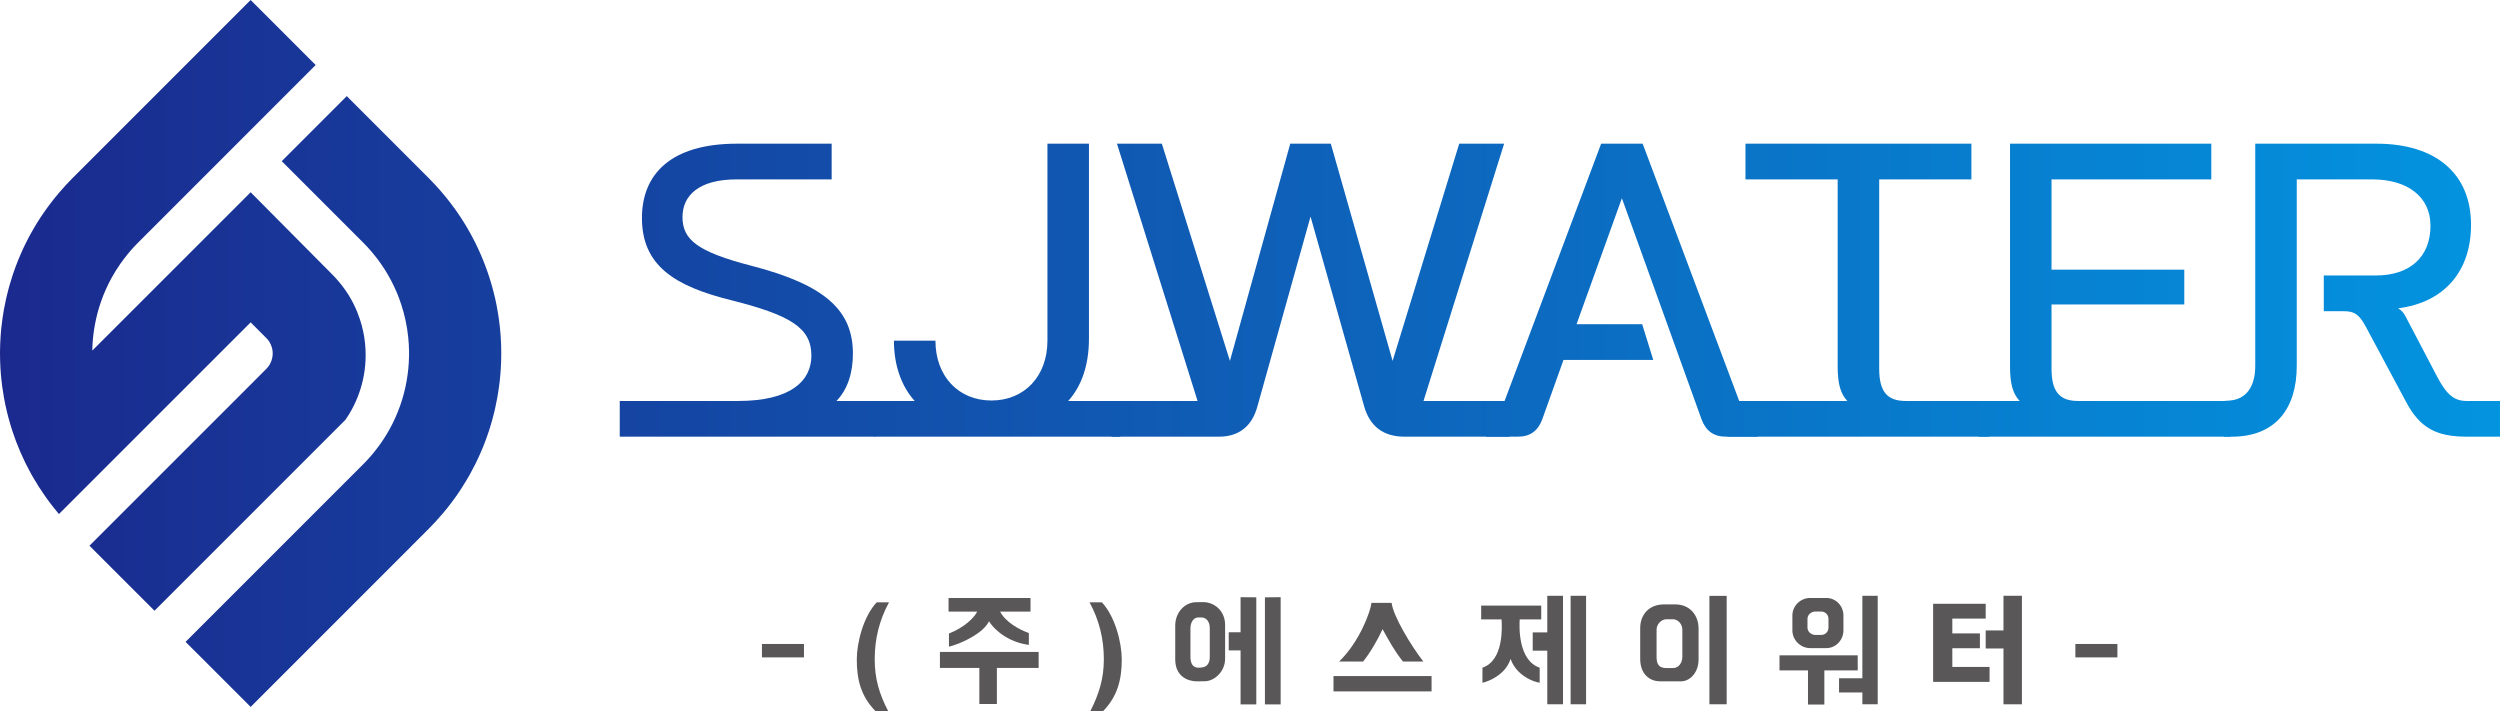 <?xml version="1.0" encoding="utf-8"?>
<!-- Generator: Adobe Illustrator 16.0.0, SVG Export Plug-In . SVG Version: 6.00 Build 0)  -->
<!DOCTYPE svg PUBLIC "-//W3C//DTD SVG 1.1//EN" "http://www.w3.org/Graphics/SVG/1.1/DTD/svg11.dtd">
<svg version="1.1" id="Layer_1" xmlns="http://www.w3.org/2000/svg" xmlns:xlink="http://www.w3.org/1999/xlink" x="0px" y="0px"
	 width="504.383px" height="143.445px" viewBox="0 0 504.383 143.445" enable-background="new 0 0 504.383 143.445"
	 xml:space="preserve">
<g>
	<g>
		<defs>
			<path id="SVGID_1_" d="M14.662,35.903c-0.97,0.971-1.891,1.974-2.764,3.006c-0.247,0.291-0.494,0.587-0.74,0.888
				c-0.016,0.022-0.033,0.044-0.055,0.072c-0.219,0.268-0.438,0.543-0.653,0.822c-0.279,0.363-0.555,0.729-0.825,1.096
				c-0.269,0.368-0.534,0.739-0.795,1.112c-0.213,0.313-0.427,0.63-0.636,0.944c-0.449,0.679-0.877,1.37-1.283,2.067
				c-0.209,0.351-0.406,0.702-0.603,1.053C6.303,46.97,6.3,46.977,6.295,46.984c-0.027,0.043-0.05,0.087-0.075,0.129
				c-0.003,0.007-0.007,0.013-0.011,0.02c-0.066,0.121-0.132,0.241-0.197,0.368c-0.099,0.175-0.188,0.345-0.28,0.515
				c-0.188,0.362-0.367,0.724-0.549,1.081c-0.357,0.718-0.697,1.442-1.009,2.177c-0.153,0.351-0.302,0.707-0.45,1.058
				c-0.011,0.028-0.022,0.055-0.033,0.083c-0.142,0.357-0.285,0.713-0.422,1.075c-0.017,0.038-0.028,0.082-0.049,0.126
				c-0.17,0.45-0.33,0.9-0.484,1.35c-0.071,0.208-0.143,0.42-0.212,0.633c-0.094,0.285-0.178,0.572-0.266,0.858
				c-0.111,0.352-0.216,0.705-0.319,1.058c-0.057,0.198-0.116,0.395-0.169,0.592c-0.008,0.029-0.017,0.059-0.026,0.089
				c-0.137,0.505-0.263,1.01-0.384,1.519c-0.02,0.081-0.036,0.162-0.055,0.243c-0.026,0.106-0.051,0.211-0.074,0.318
				c-0.006,0.027-0.014,0.054-0.019,0.081c-0.153,0.663-0.285,1.333-0.406,2.001c-0.224,1.235-0.4,2.474-0.532,3.719
				c-0.027,0.258-0.055,0.516-0.071,0.774c-0.016,0.186-0.039,0.362-0.049,0.548c-0.017,0.188-0.028,0.373-0.039,0.555
				c-0.022,0.289-0.038,0.586-0.049,0.882c-0.005,0.066-0.011,0.127-0.011,0.187c0,0.032-0.006,0.071-0.006,0.103
				c-0.011,0.264-0.022,0.528-0.027,0.791C0.005,70.344,0,70.772,0,71.2c0,0.127,0,0.252,0.005,0.384
				c0,0.373,0.006,0.745,0.017,1.114c0.005,0.208,0.011,0.411,0.022,0.619c0.005,0.163,0.011,0.323,0.022,0.487
				c0,0.027,0,0.051,0.006,0.072c0,0.088,0.005,0.18,0.01,0.27c0,0.064,0.006,0.136,0.011,0.201c0,0.056,0.006,0.115,0.011,0.17
				c0.005,0.121,0.016,0.242,0.028,0.363c0.016,0.248,0.032,0.493,0.055,0.734c0.027,0.307,0.054,0.609,0.087,0.916
				c0,0.021,0.005,0.038,0.005,0.061c0.034,0.318,0.072,0.647,0.116,0.965c0.016,0.16,0.038,0.318,0.06,0.478
				c0.099,0.739,0.214,1.485,0.351,2.228c0.176,0.986,0.384,1.975,0.626,2.949c0.071,0.293,0.143,0.577,0.219,0.867
				c0.137,0.521,0.28,1.042,0.438,1.559c0.061,0.209,0.121,0.416,0.188,0.623c0.064,0.209,0.131,0.414,0.197,0.623
				c0.965,2.955,2.21,5.834,3.74,8.604c0.138,0.246,0.275,0.488,0.411,0.73c0.741,1.293,1.547,2.562,2.414,3.795
				c0.159,0.235,0.323,0.467,0.493,0.69c0.187,0.259,0.373,0.511,0.565,0.763c0.171,0.23,0.346,0.457,0.527,0.682
				c0.176,0.224,0.356,0.443,0.537,0.674c0.181,0.225,0.362,0.449,0.549,0.669c0.06,0.077,0.12,0.147,0.181,0.219l0.006-0.005
				L50.57,65.036l3.186,3.191l0.126,0.132c0.033,0.033,0.06,0.066,0.088,0.099c0.383,0.444,0.658,0.948,0.828,1.481
				c0.099,0.29,0.165,0.603,0.198,0.91c0.016,0.148,0.022,0.301,0.022,0.45c0,0.269-0.022,0.537-0.072,0.8
				c-0.082,0.461-0.242,0.916-0.472,1.338c-0.104,0.182-0.213,0.357-0.345,0.527c-0.11,0.147-0.23,0.285-0.368,0.422l-3.191,3.199
				l-32.52,32.512v0.006l13.12,13.119v-0.006l38.525-38.523c0.076-0.105,0.147-0.209,0.214-0.319
				c0.367-0.536,0.701-1.091,1.009-1.649c1.217-2.207,2.046-4.569,2.485-6.988c0.246-1.371,0.372-2.764,0.367-4.157
				c0-0.785-0.044-1.569-0.126-2.353c-0.165-1.602-0.505-3.198-1.01-4.745c-0.686-2.095-1.678-4.124-2.983-5.984
				c-0.417-0.592-0.862-1.173-1.339-1.732c-0.4-0.473-0.828-0.933-1.272-1.383L50.57,38.791L18.617,70.736
				c0.028-1.71,0.197-3.411,0.505-5.089c0.597-3.335,1.739-6.587,3.411-9.626c0.539-0.974,1.134-1.931,1.788-2.86
				c0.217-0.308,0.442-0.614,0.673-0.916c0.033-0.044,0.065-0.088,0.104-0.131c0.833-1.108,1.761-2.167,2.776-3.182l35.809-35.81
				l0.002-0.003L50.572,0.005L50.566,0L14.662,35.903z"/>
		</defs>
		<clipPath id="SVGID_2_">
			<use xlink:href="#SVGID_1_"  overflow="visible"/>
		</clipPath>
		
			<linearGradient id="SVGID_3_" gradientUnits="userSpaceOnUse" x1="-43.406" y1="491.072" x2="-42.406" y2="491.072" gradientTransform="matrix(603.322 0 0 -603.322 26143.481 296336.219)">
			<stop  offset="0" style="stop-color:#1D2087"/>
			<stop  offset="1" style="stop-color:#009FE8"/>
		</linearGradient>
		<rect y="0" clip-path="url(#SVGID_2_)" fill="url(#SVGID_3_)" width="73.775" height="123.222"/>
	</g>
	<g>
		<defs>
			<path id="SVGID_4_" d="M56.845,32.508L56.845,32.508l-0.001,0.003v0.005L73.26,48.932c0.614,0.615,1.201,1.245,1.749,1.898
				c0.357,0.422,0.702,0.844,1.032,1.277c2.204,2.88,3.844,6.045,4.919,9.347c0.702,2.139,1.168,4.332,1.393,6.544
				c0.099,0.91,0.154,1.831,0.17,2.747c0,0.164,0.006,0.329,0.006,0.494c0,0.208,0,0.416-0.006,0.625
				c-0.027,1.706-0.197,3.412-0.505,5.101c-0.597,3.33-1.737,6.588-3.417,9.621c-0.714,1.297-1.526,2.553-2.442,3.758l-0.012,0.018
				c-0.033,0.044-0.072,0.094-0.11,0.138c-0.001,0.001-0.002,0.001-0.002,0.002c-0.812,1.075-1.706,2.106-2.688,3.087l-3.381,3.389
				H69.96l-32.516,32.516v0.005l13.126,13.12l32.512-32.514v-0.002h0.003v-0.006l3.382-3.381c0.977-0.978,1.897-1.98,2.769-3.012
				c0.001-0.001,0.002-0.002,0.003-0.002l0.006,0.004c0.057-0.068,0.116-0.137,0.174-0.211c0.001-0.003,0.003-0.004,0.005-0.005
				c0.186-0.22,0.367-0.444,0.548-0.669c0.093-0.109,0.181-0.221,0.273-0.335c0.094-0.115,0.182-0.224,0.264-0.339
				c0.181-0.225,0.351-0.451,0.527-0.682c0.191-0.252,0.384-0.504,0.565-0.763l0.001-0.001c0-0.001,0-0.001,0-0.001
				c0.171-0.226,0.335-0.455,0.495-0.69c0.163-0.226,0.323-0.455,0.477-0.687c0.027-0.038,0.054-0.076,0.076-0.115
				c0.143-0.214,0.291-0.433,0.434-0.653c0.345-0.531,0.679-1.063,0.992-1.606c0.028-0.043,0.055-0.082,0.077-0.126
				c0.115-0.186,0.22-0.373,0.329-0.561c0.011-0.004,0.011-0.011,0.011-0.021c0.006-0.011,0.011-0.017,0.016-0.026
				c0.137-0.244,0.275-0.484,0.412-0.73c0.335-0.598,0.652-1.207,0.954-1.816c0.115-0.234,0.23-0.466,0.34-0.701
				c0.115-0.226,0.22-0.451,0.319-0.676c0.109-0.23,0.219-0.459,0.317-0.695c0.105-0.236,0.209-0.473,0.308-0.713
				c0.131-0.308,0.263-0.619,0.389-0.933c0-0.006,0.005-0.011,0.005-0.017c0.126-0.313,0.247-0.621,0.362-0.933
				c0.126-0.335,0.247-0.663,0.362-0.993c0.132-0.379,0.264-0.75,0.384-1.129H98.66c0.088-0.275,0.176-0.541,0.257-0.816
				c0.291-0.942,0.554-1.896,0.785-2.852c0.065-0.263,0.131-0.531,0.186-0.8c0.165-0.713,0.308-1.433,0.438-2.149
				c0.067-0.369,0.132-0.742,0.187-1.113c0.093-0.561,0.171-1.12,0.236-1.68c0.039-0.289,0.071-0.586,0.105-0.877
				c0-0.022,0.005-0.039,0.005-0.061c0-0.001,0-0.002,0-0.004l0.002,0.002c0.027-0.275,0.055-0.549,0.076-0.823
				c0.006-0.032,0.006-0.06,0.012-0.093c0.005-0.066,0.011-0.137,0.016-0.209c0.016-0.164,0.027-0.329,0.038-0.499
				c0.005-0.065,0.005-0.132,0.011-0.197c0.006-0.049,0.011-0.099,0.011-0.147c0.006-0.051,0.011-0.105,0.011-0.154
				c0.011-0.176,0.022-0.352,0.027-0.532c0.007-0.022,0.007-0.05,0.007-0.071c0.01-0.164,0.016-0.322,0.021-0.488
				c0.006-0.098,0.011-0.197,0.011-0.301c0.005-0.105,0.011-0.209,0.011-0.318c0.011-0.367,0.016-0.741,0.016-1.113
				c0.006-0.055,0.006-0.109,0.006-0.165v-0.126c0-0.088,0-0.176-0.006-0.264c0-0.372-0.005-0.741-0.016-1.112
				c-0.006-0.264-0.016-0.528-0.027-0.79c0-0.034-0.006-0.067-0.006-0.105c-0.005-0.06-0.005-0.126-0.01-0.187
				c-0.012-0.295-0.028-0.592-0.05-0.883c-0.012-0.181-0.022-0.367-0.039-0.553c-0.005-0.088-0.016-0.181-0.021-0.275
				c-0.011-0.087-0.017-0.181-0.028-0.274c-0.022-0.258-0.044-0.516-0.071-0.773c-0.006-0.033-0.006-0.066-0.011-0.105
				c-0.028-0.263-0.055-0.52-0.094-0.784c-0.021-0.198-0.049-0.4-0.076-0.603c-0.049-0.364-0.103-0.729-0.16-1.094
				c-0.002-0.011-0.004-0.021-0.006-0.031c-0.058-0.368-0.12-0.735-0.185-1.101c-0.044-0.259-0.094-0.521-0.149-0.78
				c-0.021-0.115-0.044-0.236-0.065-0.351c-0.055-0.257-0.11-0.516-0.165-0.768c-0.016-0.06-0.027-0.12-0.038-0.175
				c-0.066-0.296-0.138-0.587-0.209-0.878c-0.076-0.324-0.159-0.652-0.246-0.976c-0.072-0.263-0.143-0.532-0.22-0.796
				c-0.027-0.098-0.055-0.191-0.082-0.285c-0.044-0.169-0.099-0.345-0.154-0.516c-0.109-0.367-0.225-0.734-0.345-1.101
				c-0.039-0.115-0.071-0.225-0.115-0.335c-0.016-0.046-0.032-0.093-0.048-0.139c-0.024-0.075-0.048-0.151-0.074-0.228
				c-0.001-0.007-0.002-0.016-0.004-0.023c-0.018-0.043-0.027-0.082-0.045-0.12c-0.032-0.093-0.065-0.187-0.099-0.279
				c-0.027-0.083-0.054-0.165-0.087-0.242c-0.011-0.017-0.016-0.038-0.022-0.055c-0.066-0.203-0.137-0.401-0.214-0.598
				c-0.044-0.126-0.093-0.252-0.143-0.373c-0.12-0.324-0.252-0.641-0.378-0.965c-0.153-0.367-0.307-0.735-0.466-1.102
				c-0.159-0.363-0.323-0.731-0.494-1.092c-0.165-0.362-0.339-0.724-0.515-1.086c-0.132-0.269-0.274-0.543-0.417-0.812
				c-0.137-0.274-0.285-0.542-0.428-0.811c-0.033-0.055-0.066-0.11-0.093-0.171c-0.028-0.054-0.061-0.109-0.088-0.17
				c-0.016-0.028-0.032-0.055-0.049-0.082c-0.011-0.033-0.033-0.06-0.05-0.088c-0.197-0.351-0.394-0.702-0.603-1.053
				c-0.406-0.696-0.833-1.388-1.283-2.067c-0.209-0.313-0.422-0.631-0.637-0.944c-0.405-0.592-0.827-1.168-1.267-1.743
				c-0.115-0.154-0.236-0.308-0.351-0.462c-0.213-0.279-0.433-0.554-0.652-0.822c-0.016-0.028-0.038-0.05-0.055-0.072
				c-0.247-0.301-0.493-0.597-0.74-0.888c-0.22-0.258-0.439-0.516-0.664-0.768c-0.225-0.252-0.455-0.505-0.686-0.757
				c-0.455-0.505-0.927-0.992-1.415-1.481h-0.005L69.96,19.394L56.845,32.508z"/>
		</defs>
		<clipPath id="SVGID_5_">
			<use xlink:href="#SVGID_4_"  overflow="visible"/>
		</clipPath>
		
			<linearGradient id="SVGID_6_" gradientUnits="userSpaceOnUse" x1="-43.407" y1="491.072" x2="-42.403" y2="491.072" gradientTransform="matrix(603.322 0 0 -603.322 26143.004 296355.219)">
			<stop  offset="0" style="stop-color:#1D2087"/>
			<stop  offset="1" style="stop-color:#009FE8"/>
		</linearGradient>
		<rect x="37.444" y="19.394" clip-path="url(#SVGID_5_)" fill="url(#SVGID_6_)" width="63.691" height="123.223"/>
	</g>
	<g>
		<defs>
			<path id="SVGID_7_" d="M148.701,28.987c-13.342,0-19.186,6.136-19.186,15c0,9.544,6.526,13.733,17.92,16.557
				c11.98,3.019,16.266,5.551,16.266,11.2c0,5.066-4.091,9.154-14.805,9.154h-23.861v7.207h51.521v-7.207h-7.791
				c2.24-2.336,3.312-5.647,3.312-9.542c0-8.572-5.357-13.832-20.453-17.727c-10.909-2.825-13.928-5.259-13.928-9.838
				c0-4.285,3.214-7.597,10.908-7.597h19.186v-7.207H148.701z"/>
		</defs>
		<clipPath id="SVGID_8_">
			<use xlink:href="#SVGID_7_"  overflow="visible"/>
		</clipPath>
		
			<linearGradient id="SVGID_9_" gradientUnits="userSpaceOnUse" x1="-43.405" y1="491.072" x2="-42.41" y2="491.072" gradientTransform="matrix(603.325 0 0 -603.325 26143.16 296334.562)">
			<stop  offset="0" style="stop-color:#1D2087"/>
			<stop  offset="1" style="stop-color:#009FE8"/>
		</linearGradient>
		<rect x="125.035" y="28.987" clip-path="url(#SVGID_8_)" fill="url(#SVGID_9_)" width="51.521" height="59.119"/>
	</g>
	<g>
		<defs>
			<path id="SVGID_10_" d="M211.324,28.987v39.738c0,7.208-4.675,12.078-11.298,12.078c-6.622,0-11.297-4.869-11.297-12.078h-8.376
				c0,5.065,1.557,9.253,4.187,12.173h-8.181v7.207h49.672v-7.207h-10.519c2.728-3.018,4.188-7.303,4.188-12.563V28.987H211.324z"/>
		</defs>
		<clipPath id="SVGID_11_">
			<use xlink:href="#SVGID_10_"  overflow="visible"/>
		</clipPath>
		
			<linearGradient id="SVGID_12_" gradientUnits="userSpaceOnUse" x1="-43.404" y1="491.072" x2="-42.41" y2="491.072" gradientTransform="matrix(603.325 0 0 -603.325 26143.176 296334.562)">
			<stop  offset="0" style="stop-color:#1D2087"/>
			<stop  offset="1" style="stop-color:#009FE8"/>
		</linearGradient>
		<rect x="176.359" y="28.987" clip-path="url(#SVGID_11_)" fill="url(#SVGID_12_)" width="49.672" height="59.118"/>
	</g>
	<g>
		<defs>
			<path id="SVGID_13_" d="M294.403,28.987l-13.441,43.829l-12.467-43.829h-8.181L248.14,72.816l-13.734-43.829h-9.056
				l16.265,51.911h-17.336v7.207H245.9c4.09,0,6.72-2.141,7.792-6.135l10.714-38.276l10.812,38.276
				c1.168,4.092,3.896,6.135,8.181,6.135h21.134v-7.207h-17.336l16.266-51.911H294.403z"/>
		</defs>
		<clipPath id="SVGID_14_">
			<use xlink:href="#SVGID_13_"  overflow="visible"/>
		</clipPath>
		
			<linearGradient id="SVGID_15_" gradientUnits="userSpaceOnUse" x1="-43.406" y1="491.072" x2="-42.406" y2="491.072" gradientTransform="matrix(603.323 0 0 -603.323 26143.457 296333.188)">
			<stop  offset="0" style="stop-color:#1D2087"/>
			<stop  offset="1" style="stop-color:#009FE8"/>
		</linearGradient>
		<rect x="224.279" y="28.987" clip-path="url(#SVGID_14_)" fill="url(#SVGID_15_)" width="80.252" height="59.119"/>
	</g>
	<g>
		<defs>
			<path id="SVGID_16_" d="M323.036,28.987l-19.481,51.911h-3.699v7.207h6.33c2.533,0,4.092-1.166,4.968-3.504l4.286-11.98h18.115
				l-2.241-7.207h-13.244l9.153-25.421l16.071,44.608c0.875,2.338,2.435,3.504,4.967,3.504h6.33v-7.207h-3.7l-19.479-51.911H323.036
				z"/>
		</defs>
		<clipPath id="SVGID_17_">
			<use xlink:href="#SVGID_16_"  overflow="visible"/>
		</clipPath>
		
			<linearGradient id="SVGID_18_" gradientUnits="userSpaceOnUse" x1="-43.406" y1="491.071" x2="-42.406" y2="491.071" gradientTransform="matrix(603.323 0 0 -603.323 26143.387 296333.156)">
			<stop  offset="0" style="stop-color:#1D2087"/>
			<stop  offset="1" style="stop-color:#009FE8"/>
		</linearGradient>
		<rect x="299.855" y="28.987" clip-path="url(#SVGID_17_)" fill="url(#SVGID_18_)" width="54.735" height="59.118"/>
	</g>
	<g>
		<defs>
			<path id="SVGID_19_" d="M352.154,28.987v7.207h18.602v37.79c0,3.701,0.684,5.552,1.949,6.914h-24.153v7.207h52.788v-7.207h-16.85
				c-3.798,0-5.356-1.946-5.356-6.524v-38.18h18.603v-7.207H352.154z"/>
		</defs>
		<clipPath id="SVGID_20_">
			<use xlink:href="#SVGID_19_"  overflow="visible"/>
		</clipPath>
		
			<linearGradient id="SVGID_21_" gradientUnits="userSpaceOnUse" x1="-43.406" y1="491.072" x2="-42.406" y2="491.072" gradientTransform="matrix(603.32 0 0 -603.32 26142.809 296332.344)">
			<stop  offset="0" style="stop-color:#1D2087"/>
			<stop  offset="1" style="stop-color:#009FE8"/>
		</linearGradient>
		<rect x="348.552" y="28.987" clip-path="url(#SVGID_20_)" fill="url(#SVGID_21_)" width="52.788" height="59.119"/>
	</g>
	<g>
		<defs>
			<path id="SVGID_22_" d="M405.527,28.987v44.997c0,3.701,0.681,5.552,1.947,6.914h-8.278v7.207h50.841v-7.207H419.26
				c-3.799,0-5.357-1.946-5.357-6.524V61.421h26.785v-7.013h-26.785V36.194h32.237v-7.207H405.527z"/>
		</defs>
		<clipPath id="SVGID_23_">
			<use xlink:href="#SVGID_22_"  overflow="visible"/>
		</clipPath>
		
			<linearGradient id="SVGID_24_" gradientUnits="userSpaceOnUse" x1="-43.406" y1="491.071" x2="-42.406" y2="491.071" gradientTransform="matrix(603.325 0 0 -603.325 26143.144 296334.562)">
			<stop  offset="0" style="stop-color:#1D2087"/>
			<stop  offset="1" style="stop-color:#009FE8"/>
		</linearGradient>
		<rect x="399.196" y="28.987" clip-path="url(#SVGID_23_)" fill="url(#SVGID_24_)" width="50.841" height="59.119"/>
	</g>
	<g>
		<defs>
			<path id="SVGID_25_" d="M455.003,28.987V73.79c0,4.285-1.851,6.72-5.064,7.013l-1.266,0.096v7.207h1.558
				c8.863,0,13.148-5.647,13.148-14.315V36.194h15.291c6.916,0,11.688,3.41,11.688,9.35c0,6.332-4.188,10.033-11.007,10.033h-10.519
				v7.207h3.993c2.144,0,3.116,0.584,4.479,3.117l8.085,15.096c2.824,5.356,6.136,7.108,12.368,7.108h6.624v-7.207h-6.721
				c-2.436,0-3.994-1.168-5.94-4.868l-6.331-12.077c-0.39-0.779-0.779-1.267-1.56-1.753c9.252-1.169,14.708-7.403,14.708-16.85
				c0-10.324-7.111-16.363-19.089-16.363H455.003z"/>
		</defs>
		<clipPath id="SVGID_26_">
			<use xlink:href="#SVGID_25_"  overflow="visible"/>
		</clipPath>
		
			<linearGradient id="SVGID_27_" gradientUnits="userSpaceOnUse" x1="-43.402" y1="491.072" x2="-42.407" y2="491.072" gradientTransform="matrix(603.324 0 0 -603.324 26142.824 296334.125)">
			<stop  offset="0" style="stop-color:#1D2087"/>
			<stop  offset="1" style="stop-color:#009FE8"/>
		</linearGradient>
		<rect x="448.673" y="28.987" clip-path="url(#SVGID_26_)" fill="url(#SVGID_27_)" width="55.71" height="59.118"/>
	</g>
	<rect x="153.726" y="129.924" fill="#595757" width="8.477" height="2.705"/>
	<path fill="#595757" d="M176.606,143.445c-2.938-3.017-3.744-6.371-3.744-10.4c0-3.329,1.3-8.607,4.004-11.52h2.496
		c-1.976,3.614-2.886,7.438-2.886,11.467c0,3.927,0.91,6.994,2.704,10.453H176.606z"/>
	<path fill="#595757" d="M209.549,134.762h-8.424v7.279h-3.536v-7.279h-7.957v-3.226h19.917V134.762z M191.374,120.643h16.537v2.756
		h-6.137c1.119,2.131,3.875,3.64,5.799,4.315v2.392c-3.719-0.467-6.709-2.651-8.034-4.758c-1.196,2.444-5.564,4.498-8.087,5.123
		v-2.652c3.172-1.248,5.2-3.303,5.694-4.42h-5.772V120.643z"/>
	<path fill="#595757" d="M220,143.445c1.742-3.484,2.704-6.5,2.704-10.453c0-4.029-0.91-7.853-2.887-11.467h2.496
		c2.705,2.912,4.005,8.19,4.005,11.52c0,3.979-0.832,7.436-3.744,10.4H220z"/>
	<path fill="#595757" d="M241.502,137.465c-1.847,0-4.395-0.988-4.395-4.42v-6.813c0-2.73,1.977-4.732,4.212-4.732l1.379-0.026
		c2.365,0,4.472,1.819,4.472,4.603v6.813c0,2.678-2.236,4.55-4.082,4.55L241.502,137.465z M242.334,134.683
		c1.326-0.078,1.742-1.067,1.742-2.106v-5.902c0-1.145-0.624-2.105-1.69-2.105h-0.598c-1.04,0-1.612,1.041-1.612,2.209v5.748
		c0,1.325,0.468,2.262,1.794,2.184L242.334,134.683z M250.29,120.486l3.172,0.025v21.607h-3.172v-10.895h-2.392v-3.667h2.392
		V120.486z M258.376,120.486v21.633h-3.172v-21.607L258.376,120.486z"/>
	<path fill="#595757" d="M288.822,139.492h-19.786v-3.094h19.786V139.492z M280.762,121.63c0.338,2.704,3.848,8.528,6.396,11.831
		h-4.108c-1.742-2.159-2.887-4.316-4.108-6.527c-1.014,2.184-2.444,4.68-3.926,6.527h-4.837c4.135-4.006,6.318-10.063,6.526-11.831
		H280.762z"/>
	<path fill="#595757" d="M306.605,124.958c-0.104,1.534-0.312,8.294,4.03,9.75v3.042c-0.832-0.156-1.612-0.441-2.366-0.857
		c-1.274-0.703-2.756-1.873-3.51-3.953c-0.624,1.951-2.055,3.121-3.303,3.849c-0.754,0.442-1.534,0.754-2.366,0.962v-3.042
		c4.316-1.481,3.952-8.216,3.849-9.75h-4.108v-2.782h12.116v2.782H306.605z M312.17,120.2h3.172v21.892h-3.172v-10.815h-2.938
		v-3.692h2.938V120.2z M319.996,142.092h-3.12v-21.893h3.12V142.092z"/>
	<path fill="#595757" d="M334.919,137.465c-1.846,0-4.004-1.223-4.004-4.551v-6.188c0-2.705,1.769-4.784,4.784-4.784h2.314
		c2.886,0,4.68,2.157,4.68,4.862v6.266c0,2.626-1.741,4.395-3.562,4.395H334.919z M337.52,134.786c1.3,0,1.898-1.248,1.898-2.235
		v-5.513c0-1.118-0.858-2.106-1.898-2.106h-1.3c-1.04,0-2.002,0.988-2.002,2.106v5.513c0,1.689,0.677,2.235,2.002,2.235H337.52z
		 M348.362,142.092h-3.484v-21.867h3.484V142.092z"/>
	<path fill="#595757" d="M359.021,132.213h15.781v3.042h-6.733v6.89h-3.303v-6.89h-5.745V132.213z M368.485,120.642
		c1.871,0,3.432,1.56,3.432,3.536v3.018c0,1.949-1.561,3.562-3.432,3.562h-3.303c-1.898,0-3.563-1.612-3.563-3.562v-3.018
		c0-1.977,1.664-3.536,3.563-3.536H368.485z M368.901,124.854c0-0.832-0.65-1.482-1.482-1.482h-1.145
		c-0.857,0-1.611,0.65-1.611,1.482v1.768c0,0.832,0.754,1.484,1.611,1.484h1.145c0.832,0,1.482-0.652,1.482-1.484V124.854z
		 M378.833,142.093h-3.094v-2.392h-4.706v-2.86h4.706v-16.642h3.094V142.093z"/>
	<path fill="#595757" d="M400.62,124.803h-6.733v2.989h5.563v2.99h-5.563v3.771h7.514v3.016h-11.388v-15.756h10.607V124.803z
		 M404.209,120.2h3.718v21.894h-3.718v-11.26h-3.589v-3.641h3.589V120.2z"/>
	<rect x="418.715" y="129.924" fill="#595757" width="8.478" height="2.705"/>
</g>
</svg>
